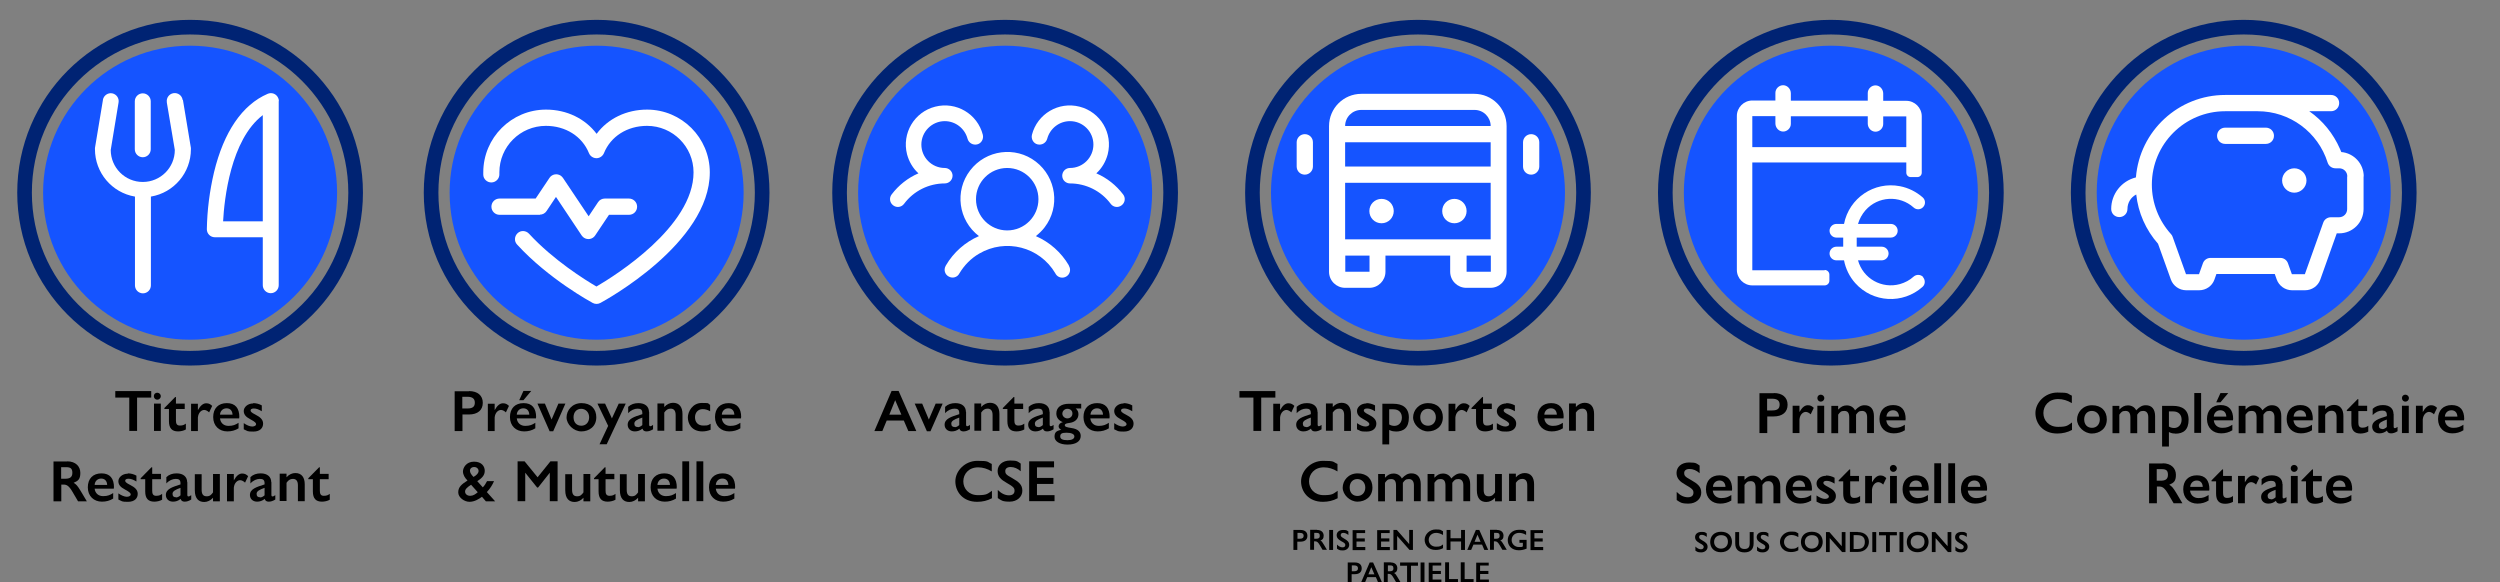 <?xml version="1.0" encoding="UTF-8"?>
<svg id="Calque_1" xmlns="http://www.w3.org/2000/svg" version="1.1" viewBox="0 0 1537.4 358.2">
  <rect x="0" y="0" width="1537.4" height="358.2" fill="#808080" stroke="none"/>
  <!-- Generator: Adobe Illustrator 29.0.0, SVG Export Plug-In . SVG Version: 2.1.0 Build 186)  -->
  <defs>
    <style>
      .st0 {
        fill: #fff;
      }

      .st1 {
        fill: none;
        stroke: #002373;
        stroke-miterlimit: 10;
        stroke-width: 9px;
      }

      .st2 {
        fill: #1554ff;
      }
    </style>
  </defs>
  <circle class="st2" cx="116.9" cy="118.5" r="90.4"/>
  <circle class="st1" cx="116.9" cy="118.5" r="101.8"/>
  <path class="st0" d="M82.9,91.8v-29.5c0-2.7,2.2-4.9,4.9-4.9s4.9,2.2,4.9,4.9v29.5c0,2.7-2.2,4.9-4.9,4.9s-4.9-2.2-4.9-4.9ZM171.4,62.2v113.2c0,2.7-2.2,4.9-4.9,4.9s-4.9-2.2-4.9-4.9v-29.5h-29.5c-2.7,0-4.9-2.2-4.9-4.9.2-11.8,1.7-23.5,4.4-35,6-24.9,17.4-41.6,33-48.3,2.5-1.1,5.4,0,6.5,2.6.3.6.4,1.3.4,1.9ZM161.6,70.8c-19.8,15.1-23.7,51.9-24.4,65.3h24.4v-65.3ZM112.3,61.4c-.4-2.7-2.9-4.5-5.6-4.1-2.7.4-4.5,2.9-4.1,5.6,0,0,0,.1,0,.2l4.9,29.1c0,10.9-8.8,19.7-19.7,19.7s-19.7-8.8-19.7-19.7l4.8-29.1c.5-2.7-1.3-5.2-3.9-5.7s-5.2,1.3-5.7,3.9c0,0,0,.1,0,.2l-4.9,29.5c0,.3,0,.5,0,.8,0,14.4,10.4,26.7,24.6,29.1v54.6c0,2.7,2.2,4.9,4.9,4.9s4.9-2.2,4.9-4.9v-54.6c14.2-2.4,24.6-14.7,24.6-29.1,0-.3,0-.5,0-.8l-4.9-29.5Z"/>
  <circle class="st2" cx="366.9" cy="118.5" r="90.4"/>
  <circle class="st1" cx="366.9" cy="118.5" r="101.8"/>
  <circle class="st2" cx="618.1" cy="118.5" r="90.4"/>
  <circle class="st1" cx="618.1" cy="118.5" r="101.8"/>
  <circle class="st2" cx="872" cy="118.5" r="90.4"/>
  <circle class="st1" cx="872" cy="118.5" r="101.8"/>
  <circle class="st2" cx="1125.9" cy="118.5" r="90.4"/>
  <circle class="st1" cx="1125.9" cy="118.5" r="101.8"/>
  <path class="st0" d="M332.1,132.1h-24.9c-2.7,0-5-2.2-5-5s2.2-5,5-5h22.2l8.5-12.7c1.5-2.3,4.6-2.9,6.9-1.4.5.4,1,.8,1.4,1.4l15.8,23.6,5.8-8.7c.9-1.4,2.5-2.2,4.1-2.2h14.9c2.7,0,5,2.2,5,5s-2.2,5-5,5h-12.3l-8.5,12.7c-1.5,2.3-4.6,2.9-6.9,1.4-.5-.4-1-.8-1.4-1.4l-15.8-23.7-5.8,8.7c-.9,1.4-2.5,2.2-4.1,2.2ZM398,67.4c-12.8,0-24.1,5.5-31.1,14.9-7-9.3-18.3-14.9-31.1-14.9-21.3,0-38.6,17.3-38.6,38.6v1.4c0,2.7,2.4,4.9,5.1,4.8s4.9-2.4,4.8-5.1v-1.1c0-15.8,12.8-28.6,28.6-28.6,12.1,0,22.3,6.4,26.5,16.8,1,2.5,4,3.8,6.5,2.7,1.2-.5,2.2-1.5,2.7-2.7,4.2-10.4,14.4-16.8,26.5-16.8,15.8,0,28.6,12.8,28.6,28.6,0,33.4-48.4,63.6-59.7,70.2-6.7-3.9-26.5-16.2-41.5-32.5-1.9-2-5-2.2-7-.3-2,1.9-2.2,5-.3,7,19.4,21.2,45.4,35.3,46.5,35.9,1.5.8,3.2.8,4.7,0,2.8-1.5,67.3-36.7,67.3-80.3,0-21.3-17.3-38.6-38.6-38.6Z"/>
  <path class="st0" d="M689.7,126.3c-2.1,1.6-5.1,1.2-6.7-1-5.9-7.9-15.2-12.5-25-12.5-1.9,0-3.7-1.2-4.4-2.9-.5-1.2-.5-2.5,0-3.7.8-1.8,2.5-2.9,4.4-2.9,8,0,14.4-6.5,14.4-14.4,0-8-6.5-14.4-14.4-14.4-6.6,0-12.3,4.5-14,10.8-.7,2.6-3.3,4.1-5.9,3.5s-4.1-3.3-3.5-5.9c3.3-12.9,16.4-20.6,29.3-17.3,12.9,3.3,20.6,16.4,17.3,29.3-1.2,4.5-3.6,8.6-7,11.7,6.5,2.8,12.2,7.3,16.5,13,1.6,2.1,1.2,5.1-1,6.7,0,0,0,0,0,0ZM657.3,163.4c1.4,2.2.8,5.2-1.5,6.6-2.2,1.4-5.2.8-6.6-1.5,0-.1-.1-.2-.2-.4-9.6-16.3-30.6-21.7-46.9-12.1-5,2.9-9.1,7.1-12.1,12.1-1.2,2.4-4.1,3.3-6.5,2-2.4-1.2-3.3-4.1-2-6.5,0-.1.1-.2.2-.4,4.7-8,11.8-14.3,20.3-18-12.7-9.7-15.1-27.8-5.4-40.4,9.7-12.7,27.8-15.1,40.4-5.4s15.1,27.8,5.4,40.4c-1.5,2-3.4,3.8-5.4,5.4,8.5,3.7,15.6,10,20.3,18ZM619.4,141.7c10.6,0,19.2-8.6,19.2-19.2s-8.6-19.2-19.2-19.2-19.2,8.6-19.2,19.2,8.6,19.2,19.2,19.2ZM585.8,108.1c0-2.7-2.2-4.8-4.8-4.8-8,0-14.4-6.5-14.4-14.4s6.5-14.4,14.4-14.4c6.6,0,12.3,4.5,14,10.8.7,2.6,3.3,4.1,5.9,3.5s4.1-3.3,3.5-5.9h0c-3.3-12.9-16.4-20.6-29.3-17.3-12.9,3.3-20.6,16.4-17.3,29.3,1.2,4.5,3.6,8.6,7,11.7-6.5,2.8-12.2,7.3-16.5,13-1.6,2.1-1.2,5.1,1,6.7,2.1,1.6,5.1,1.2,6.7-1h0c5.9-7.9,15.2-12.5,25-12.5,2.7,0,4.8-2.2,4.8-4.8Z"/>
  <path class="st0" d="M906.8,57.7h-69.6c-11,0-19.9,8.9-19.9,19.9v89.5c0,5.5,4.5,9.9,9.9,9.9h14.9c5.5,0,9.9-4.5,9.9-9.9v-9.9h39.8v9.9c0,5.5,4.5,9.9,9.9,9.9h14.9c5.5,0,9.9-4.5,9.9-9.9v-89.5c0-11-8.9-19.9-19.9-19.9ZM827.2,147.2v-34.8h89.5v34.8h-89.5ZM827.2,87.5h89.5v14.9h-89.5v-14.9ZM837.2,67.6h69.6c5.5,0,9.9,4.5,9.9,9.9h-89.5c0-5.5,4.5-9.9,9.9-9.9ZM842.2,167.1h-14.9v-9.9h14.9v9.9ZM901.9,167.1v-9.9h14.9v9.9h-14.9ZM857.1,129.8c0,4.1-3.3,7.5-7.5,7.5s-7.5-3.3-7.5-7.5,3.3-7.5,7.5-7.5,7.5,3.3,7.5,7.5ZM901.9,129.8c0,4.1-3.3,7.5-7.5,7.5s-7.5-3.3-7.5-7.5,3.3-7.5,7.5-7.5,7.5,3.3,7.5,7.5ZM946.6,87.5v14.9c0,2.7-2.2,5-5,5s-5-2.2-5-5v-14.9c0-2.7,2.2-5,5-5s5,2.2,5,5ZM807.4,87.5v14.9c0,2.7-2.2,5-5,5s-5-2.2-5-5v-14.9c0-2.7,2.2-5,5-5s5,2.2,5,5Z"/>
  <path class="st0" d="M1182.6,170.5c1.5,1.7,1.4,4.4-.3,5.9,0,0,0,0,0,0-12.1,10.8-30.6,9.8-41.4-2.3-3.5-3.9-5.9-8.8-6.9-14h-4.7c-2.3,0-4.2-1.9-4.2-4.2s1.9-4.2,4.2-4.2h4.2v-5.6h-4.2c-2.3,0-4.2-1.9-4.2-4.2s1.9-4.2,4.2-4.2h4.7c3.1-15.9,18.5-26.3,34.4-23.2,5.2,1,10,3.4,14,6.9,1.7,1.5,1.9,4.2.3,5.9-1.5,1.7-4.2,1.9-5.9.3-8.6-7.7-21.9-7-29.6,1.7-2.1,2.4-3.7,5.3-4.6,8.4h20.2c2.3,0,4.2,1.9,4.2,4.2s-1.9,4.2-4.2,4.2h-21v5.6h15.4c2.3,0,4.2,1.9,4.2,4.2s-1.9,4.2-4.2,4.2h-14.6c3.1,11.2,14.6,17.7,25.8,14.6,3.1-.9,6-2.4,8.4-4.6,1.7-1.5,4.4-1.4,5.9.3Z"/>
  <path class="st0" d="M1122.1,166.2h-44.5s0,0,0,0v-66.3s0,0,0,0h94.7s0,0,0,0v6.3c0,1.5,1.2,2.7,2.7,2.7h4.1c1.5,0,2.7-1.2,2.7-2.7v-34.7c0-5.2-4.3-9.5-9.5-9.5h-14.2s0,0,0,0v-4.5c0-2.6-2-4.9-4.6-5s-4.9,2.1-4.9,4.7v4.7s0,0,0,0h-47.3s0,0,0,0v-4.5c0-2.6-2-4.9-4.6-5s-4.9,2.1-4.9,4.7v4.7s0,0,0,0h-14.2c-5.2,0-9.5,4.3-9.5,9.5v94.7c0,5.2,4.3,9.5,9.5,9.5h44.5c1.6,0,2.9-1.3,2.9-2.9v-3.7c0-1.6-1.3-2.9-2.9-2.9ZM1077.6,71.4h14.2s0,0,0,0v4.5c0,2.6,2,4.9,4.6,5s4.9-2.1,4.9-4.7v-4.7s0,0,0,0h47.3s0,0,0,0v4.5c0,2.6,2,4.9,4.6,5s4.9-2.1,4.9-4.7v-4.7s0,0,0,0h14.2s0,0,0,0v18.9s0,0,0,0h-94.7s0,0,0,0v-18.9s0,0,0,0Z"/>
  <circle class="st2" cx="1379.8" cy="118.5" r="90.4"/>
  <circle class="st1" cx="1379.8" cy="118.5" r="101.8"/>
  <path class="st0" d="M1418.4,111c0,4.1-3.4,7.5-7.5,7.5s-7.5-3.4-7.5-7.5,3.4-7.5,7.5-7.5h0c4.1,0,7.5,3.4,7.5,7.5ZM1393.4,78.5h-25c-2.8,0-5,2.2-5,5s2.2,5,5,5h25c2.8,0,5-2.2,5-5s-2.2-5-5-5ZM1453.5,108.5v20c0,8.3-6.7,15-15,15h-1.5l-10.1,28.4c-1.4,4-5.2,6.6-9.4,6.6h-8c-4.2,0-8-2.7-9.4-6.6l-1.2-3.4h-35.9l-1.2,3.4c-1.4,4-5.2,6.6-9.4,6.6h-8c-4.2,0-8-2.7-9.4-6.6l-7.9-22c-7.5-8.5-12.2-19.1-13.4-30.3-3.3,1.7-5.4,5.1-5.4,8.9,0,2.8-2.2,5-5,5s-5-2.2-5-5c0-9.2,6.3-17.2,15.2-19.4,2.3-28.6,26.2-50.7,54.9-50.7h65.1c2.8,0,5,2.2,5,5s-2.2,5-5,5h-13.4c8.3,5.8,14.8,13.8,18.9,23.2.3.6.5,1.3.8,1.9,7.8.7,13.8,7.2,13.8,15ZM1443.5,108.5c0-2.8-2.2-5-5-5h-2.3c-2.2,0-4.1-1.4-4.8-3.5-5.9-18.8-23.3-31.6-43-31.6h-20c-24.9,0-45.1,20.2-45.1,45.1,0,11.3,4.2,22.1,11.8,30.5.5.5.8,1.1,1,1.7l8.2,22.9h8l2.4-6.7c.7-2,2.6-3.3,4.7-3.3h42.9c2.1,0,4,1.3,4.7,3.3l2.4,6.7h8l11.3-31.7c.7-2,2.6-3.3,4.7-3.3h5c2.8,0,5-2.2,5-5v-20Z"/>
  <g>
    <path d="M93,240.5v4h-8.7v20.5h-4.8v-20.5h-8.6v-4h22Z"/>
    <path d="M98.9,243.6c0,1.2-1,2.2-2.2,2.2s-2.1-1-2.1-2.2.9-2.1,2.1-2.1,2.2,1,2.2,2.1ZM98.9,248.2v16.8h-4.2v-16.8h4.2Z"/>
    <path d="M107.9,244.2h.3v4h5.4v3.3h-5.4v7.1c0,1.7.4,3.1,2.4,3.1s2.7-.5,3.7-1.2v3.6c-1.3.8-3.3,1.2-4.8,1.2-3.7,0-5.6-1.9-5.6-6.3v-7.5h-2.8v-.6l6.7-6.8Z"/>
    <path d="M130.5,249.6l-1.9,4c-.9-.9-2.1-1.5-3-1.5-1.7,0-3.6,1.6-3.9,4.6v8.4h-4.2v-16.8h4.2v3.9c1.6-2.9,3.3-4.2,5.1-4.2s2.6.6,3.8,1.7Z"/>
    <path d="M147.1,256.7v.6h-11.8c.3,2.8,2.3,4.6,5.2,4.6s4.3-.7,6.2-1.9v3.4c-2.1,1.3-4.3,1.9-6.9,1.9-5,0-8.7-3.4-8.7-8.8s3.2-8.6,8.4-8.6,7.7,3.1,7.7,8.7ZM143,255c-.1-2.4-1.4-3.9-3.7-3.9s-3.9,1.7-4,3.9h7.7Z"/>
    <path d="M155.7,247.9c1.8,0,3.7.5,5.3,1.4v3.6c-2-1.2-3.4-1.7-4.9-1.7s-2,.6-2,1.2.2,1.2,3.2,2.7c2.5,1.3,4.5,2.8,4.5,5.4s-1.8,4.9-6,4.9-3.3-.3-5.9-1.4v-3.8c1.7,1.2,3.7,2.1,5.2,2.1s2.4-.7,2.4-1.4-.4-1.4-3.6-3.1c-2.7-1.4-4-2.9-4-5.1s2.3-4.6,5.8-4.6Z"/>
    <path d="M41.3,283.7c5.3,0,8.1,3.2,8.1,7.1s-1.3,4.9-4.1,6.1c1.5.9,2.3,1.7,4.3,5l3.8,6.4h-5.4l-3.4-5.8c-2.2-3.8-3.6-4.5-5.5-4.5h-1.4v10.3h-4.8v-24.5h8.4ZM37.7,294.4h2.4c2.5,0,4.4-.7,4.4-3.6s-1.3-3.5-4-3.5h-2.9v7.1Z"/>
    <path d="M70,299.9v.6h-11.8c.3,2.8,2.3,4.6,5.2,4.6s4.3-.7,6.2-1.9v3.4c-2.1,1.3-4.3,1.9-6.9,1.9-5,0-8.7-3.4-8.7-8.8s3.2-8.6,8.4-8.6,7.7,3.1,7.7,8.7ZM65.9,298.2c-.1-2.4-1.4-3.9-3.7-3.9s-3.9,1.7-4,3.9h7.7Z"/>
    <path d="M78.6,291.1c1.8,0,3.7.5,5.3,1.4v3.6c-2-1.2-3.4-1.7-4.9-1.7s-2,.6-2,1.2.2,1.2,3.2,2.7c2.5,1.3,4.5,2.8,4.5,5.4s-1.8,4.9-6,4.9-3.3-.3-5.9-1.4v-3.8c1.7,1.2,3.7,2.1,5.2,2.1s2.4-.7,2.4-1.4-.4-1.4-3.6-3.1c-2.7-1.4-4-2.9-4-5.1s2.3-4.6,5.8-4.6Z"/>
    <path d="M93.3,287.4h.3v4h5.4v3.3h-5.4v7.1c0,1.7.4,3.1,2.4,3.1s2.7-.5,3.7-1.2v3.6c-1.3.8-3.3,1.2-4.8,1.2-3.7,0-5.6-1.9-5.6-6.3v-7.5h-2.8v-.6l6.7-6.8Z"/>
    <path d="M115.2,296.5v7.7c0,.6.1,1.1.7,1.1s.9-.3,1.7-.8v2.7c-1.5.9-2.7,1.3-4,1.3s-2.2-.5-2.5-1.7c-1.5,1.2-3,1.7-4.7,1.7-2.7,0-4.4-1.8-4.4-4.1,0-3.7,4-4.9,9-6.5v-.7c0-2.1-1-2.7-2.9-2.7s-4.1.9-5.8,2.8v-3.9c1.7-1.6,3.8-2.3,6.3-2.3,4.2,0,6.5,2.2,6.5,5.4ZM108.3,305.9c.9,0,1.8-.5,2.7-1.3v-4.6c-3.3,1.2-4.9,2.1-4.9,3.7s.9,2.1,2.1,2.1Z"/>
    <path d="M124,291.4v9.8c0,2.9,1.1,4,3.1,4s2.8-.9,3.9-2.4v-11.3h4.2v16.8h-4.2v-2.2c-1.5,1.7-3.5,2.6-5.4,2.6-3.2,0-5.8-1.8-5.8-7.3v-9.8h4.2Z"/>
    <path d="M152.6,292.8l-1.9,4c-.9-.9-2.1-1.5-3-1.5-1.7,0-3.6,1.6-3.9,4.6v8.4h-4.2v-16.8h4.2v3.9c1.6-2.9,3.3-4.2,5.1-4.2s2.6.6,3.8,1.7Z"/>
    <path d="M166.9,296.5v7.7c0,.6.1,1.1.7,1.1s.9-.3,1.7-.8v2.7c-1.5.9-2.7,1.3-4,1.3s-2.2-.5-2.5-1.7c-1.5,1.2-3,1.7-4.7,1.7-2.7,0-4.4-1.8-4.4-4.1,0-3.7,4-4.9,9-6.5v-.7c0-2.1-1-2.7-2.9-2.7s-4.1.9-5.8,2.8v-3.9c1.7-1.6,3.8-2.3,6.3-2.3,4.2,0,6.5,2.2,6.5,5.4ZM160,305.9c.9,0,1.8-.5,2.7-1.3v-4.6c-3.3,1.2-4.9,2.1-4.9,3.7s.9,2.1,2.1,2.1Z"/>
    <path d="M187.4,298v10.2h-4.2v-9.8c0-3-1.4-3.9-3.1-3.9s-2.8.8-3.9,2.4v11.2h-4.2v-16.8h4.2v2.2c1.6-1.8,3.6-2.6,5.4-2.6,3.9,0,5.8,2.7,5.8,6.9Z"/>
    <path d="M196.4,287.4h.3v4h5.4v3.3h-5.4v7.1c0,1.7.4,3.1,2.4,3.1s2.7-.5,3.7-1.2v3.6c-1.3.8-3.3,1.2-4.8,1.2-3.7,0-5.6-1.9-5.6-6.3v-7.5h-2.8v-.6l6.7-6.8Z"/>
  </g>
  <g>
    <path d="M288.4,240.5c5.3,0,8.5,2.7,8.5,7.2s-3.1,7.2-8.6,7.2h-3.9v10.2h-4.8v-24.5h8.8ZM284.3,251.2h3.2c3.5,0,4.5-1.4,4.5-3.6s-1.2-3.6-4.6-3.6h-3.1v7.1Z"/>
    <path d="M313,249.6l-1.9,4c-.9-.9-2.1-1.5-3-1.5-1.7,0-3.6,1.6-3.9,4.6v8.4h-4.2v-16.8h4.2v3.9c1.6-2.9,3.3-4.2,5.1-4.2s2.6.6,3.8,1.7Z"/>
    <path d="M329.6,256.7v.6h-11.8c.3,2.8,2.3,4.6,5.2,4.6s4.3-.7,6.2-1.9v3.4c-2.1,1.3-4.3,1.9-6.9,1.9-5,0-8.7-3.4-8.7-8.8s3.2-8.6,8.4-8.6,7.7,3.1,7.7,8.7ZM325.5,255c-.1-2.4-1.4-3.9-3.7-3.9s-3.9,1.7-4,3.9h7.7ZM326.7,240.4l-4.8,5.7h-2.6l2.6-5.7h4.9Z"/>
    <path d="M335.1,248.2l4.1,9.8,4.2-9.8h4.3l-7.5,17h-2.2l-7.5-17h4.6Z"/>
    <path d="M366.7,256.6c0,5.8-4.5,8.7-9.2,8.7s-9.1-4.3-9.1-8.6,3.4-8.8,9.2-8.8,9.1,3.6,9.1,8.7ZM352.7,256.6c0,3.3,2,5.2,4.8,5.2s4.8-2.1,4.8-5.2-2.2-5.2-4.9-5.2-4.7,2-4.7,5.2Z"/>
    <path d="M372.1,248.2l4.2,9.1,4.2-9.1h4.3l-11.7,25h-4.4l5.3-11.3-6.6-13.7h4.6Z"/>
    <path d="M399.2,253.3v7.7c0,.6.1,1.1.7,1.1s.9-.3,1.7-.8v2.7c-1.5.9-2.7,1.3-4,1.3s-2.2-.5-2.5-1.7c-1.5,1.2-3,1.7-4.7,1.7-2.7,0-4.4-1.8-4.4-4.1,0-3.7,4-4.9,9-6.5v-.7c0-2.1-1-2.7-2.9-2.7s-4.1.9-5.8,2.8v-3.9c1.7-1.6,3.8-2.3,6.3-2.3,4.2,0,6.5,2.2,6.5,5.4ZM392.3,262.7c.9,0,1.8-.5,2.7-1.3v-4.6c-3.3,1.2-4.9,2.1-4.9,3.7s.9,2.1,2.1,2.1Z"/>
    <path d="M419.7,254.8v10.2h-4.2v-9.8c0-3-1.4-3.9-3.1-3.9s-2.8.8-3.9,2.4v11.2h-4.2v-16.8h4.2v2.2c1.6-1.8,3.6-2.6,5.4-2.6,3.9,0,5.8,2.7,5.8,6.9Z"/>
    <path d="M436.7,249v3.9c-1.7-1-3.2-1.3-4.6-1.3-3,0-4.7,2.3-4.7,5s1.5,5.1,5.1,5.1,2.9-.4,4.5-1.1v3.7c-1.8.7-3.4,1-5.1,1-6.8,0-8.9-5.1-8.9-8.6s2.8-8.9,8.6-8.9,3.1.3,5.1,1.1Z"/>
    <path d="M455.7,256.7v.6h-11.8c.3,2.8,2.3,4.6,5.2,4.6s4.3-.7,6.2-1.9v3.4c-2.1,1.3-4.3,1.9-6.9,1.9-5,0-8.7-3.4-8.7-8.8s3.2-8.6,8.4-8.6,7.7,3.1,7.7,8.7ZM451.6,255c-.1-2.4-1.4-3.9-3.7-3.9s-3.9,1.7-4,3.9h7.7Z"/>
    <path d="M287.4,295.4c-1.5-1.5-2.7-3.4-2.7-5.5s1.9-6,6.8-6,6.6,3.1,6.6,5.6-1.3,4.3-4.6,6.4l3.4,3.8c1-1,1.8-2.2,2.6-3.8h4.3c-.9,2.1-2.3,4.5-4.4,6.7l5.1,5.7h-5.7l-2.4-2.8c-1.9,1.4-4.6,3.1-7.7,3.1s-6.9-2.6-6.9-5.8,1.9-4.9,5.7-7.3ZM289.2,304.9c1.8,0,3.2-1,4.6-2.2l-4.1-4.6c-2.5,1.6-3.7,2.8-3.7,4.2s1.2,2.6,3.1,2.6ZM294.3,289.6c0-1.3-1.1-2.4-2.7-2.4s-2.6,1-2.6,2.2.7,2.4,2.2,3.9c2.1-1.2,3.1-2.4,3.1-3.7Z"/>
    <path d="M322.6,283.7l8,9.8,7.9-9.8h4.4v24.5h-4.8v-17.5l-7.2,9.1h-.6l-7.3-9.1v17.5h-4.7v-24.5h4.4Z"/>
    <path d="M351.8,291.4v9.8c0,2.9,1.1,4,3.1,4s2.8-.9,3.9-2.4v-11.3h4.2v16.8h-4.2v-2.2c-1.5,1.7-3.5,2.6-5.4,2.6-3.2,0-5.8-1.8-5.8-7.3v-9.8h4.2Z"/>
    <path d="M372.1,287.4h.3v4h5.4v3.3h-5.4v7.1c0,1.7.4,3.1,2.4,3.1s2.7-.5,3.7-1.2v3.6c-1.3.8-3.3,1.2-4.8,1.2-3.7,0-5.6-1.9-5.6-6.3v-7.5h-2.8v-.6l6.7-6.8Z"/>
    <path d="M385.4,291.4v9.8c0,2.9,1.1,4,3.1,4s2.8-.9,3.9-2.4v-11.3h4.2v16.8h-4.2v-2.2c-1.5,1.7-3.5,2.6-5.4,2.6-3.2,0-5.8-1.8-5.8-7.3v-9.8h4.2Z"/>
    <path d="M416.1,299.9v.6h-11.8c.3,2.8,2.3,4.6,5.2,4.6s4.3-.7,6.2-1.9v3.4c-2.1,1.3-4.3,1.9-6.9,1.9-5,0-8.7-3.4-8.7-8.8s3.2-8.6,8.4-8.6,7.7,3.1,7.7,8.7ZM412,298.2c-.1-2.4-1.4-3.9-3.7-3.9s-3.9,1.7-4,3.9h7.7Z"/>
    <path d="M423.8,283.7v24.5h-4.2v-24.5h4.2Z"/>
    <path d="M432.5,283.7v24.5h-4.2v-24.5h4.2Z"/>
    <path d="M452,299.9v.6h-11.8c.3,2.8,2.3,4.6,5.2,4.6s4.3-.7,6.2-1.9v3.4c-2.1,1.3-4.3,1.9-6.9,1.9-5,0-8.7-3.4-8.7-8.8s3.2-8.6,8.4-8.6,7.7,3.1,7.7,8.7ZM447.9,298.2c-.1-2.4-1.4-3.9-3.7-3.9s-3.9,1.7-4,3.9h7.7Z"/>
  </g>
  <g>
    <path d="M552.6,240.4l10.9,24.7h-4.9l-2.8-6.5h-10.5l-2.7,6.5h-4.9l10.6-24.7h4.3ZM546.8,255h7.5l-3.8-8.9-3.6,8.9Z"/>
    <path d="M567.1,248.2l4.1,9.8,4.2-9.8h4.3l-7.5,17h-2.2l-7.5-17h4.6Z"/>
    <path d="M594.1,253.3v7.7c0,.6.1,1.1.7,1.1s.9-.3,1.7-.8v2.7c-1.5.9-2.7,1.3-4,1.3s-2.2-.5-2.5-1.7c-1.5,1.2-3,1.7-4.7,1.7-2.7,0-4.4-1.8-4.4-4.1,0-3.7,4-4.9,9-6.5v-.7c0-2.1-1-2.7-2.9-2.7s-4.1.9-5.8,2.8v-3.9c1.7-1.6,3.8-2.3,6.3-2.3,4.2,0,6.5,2.2,6.5,5.4ZM587.2,262.7c.9,0,1.8-.5,2.7-1.3v-4.6c-3.3,1.2-4.9,2.1-4.9,3.7s.9,2.1,2.1,2.1Z"/>
    <path d="M614.6,254.8v10.2h-4.2v-9.8c0-3-1.4-3.9-3.1-3.9s-2.8.8-3.9,2.4v11.2h-4.2v-16.8h4.2v2.2c1.6-1.8,3.6-2.6,5.4-2.6,3.9,0,5.8,2.7,5.8,6.9Z"/>
    <path d="M623.5,244.2h.3v4h5.4v3.3h-5.4v7.1c0,1.7.4,3.1,2.4,3.1s2.7-.5,3.7-1.2v3.6c-1.3.8-3.3,1.2-4.8,1.2-3.7,0-5.6-1.9-5.6-6.3v-7.5h-2.8v-.6l6.7-6.8Z"/>
    <path d="M645.5,253.3v7.7c0,.6.1,1.1.7,1.1s.9-.3,1.7-.8v2.7c-1.5.9-2.7,1.3-4,1.3s-2.2-.5-2.5-1.7c-1.5,1.2-3,1.7-4.7,1.7-2.7,0-4.4-1.8-4.4-4.1,0-3.7,4-4.9,9-6.5v-.7c0-2.1-1-2.7-2.9-2.7s-4.1.9-5.8,2.8v-3.9c1.7-1.6,3.8-2.3,6.3-2.3,4.2,0,6.5,2.2,6.5,5.4ZM638.6,262.7c.9,0,1.8-.5,2.7-1.3v-4.6c-3.3,1.2-4.9,2.1-4.9,3.7s.9,2.1,2.1,2.1Z"/>
    <path d="M664.7,251.2h-3.2c1.2.9,1.7,2.2,1.7,3.5,0,3.1-2.3,5-5.6,5.4-1.4.2-2.8.4-2.8,1.4s1.4,1.3,4,1.7c4.4.6,5.8,2.6,5.8,4.9,0,3.4-3.1,5.3-8.1,5.3s-8-2.1-8-4.8,1-3.6,4.1-4.3c-1-.5-1.6-1.3-1.6-2.1,0-1.2.9-2.2,2.6-2.6-2.7-1-4-3-4-5.3,0-3.7,2.8-6,7.8-6h7.5v3ZM656.4,270.7c2.7,0,4.3-.8,4.3-2.3s-1.9-2.3-4.9-2.3-3.8.7-3.8,2.3,1.5,2.3,4.4,2.3ZM656.3,257.3c1.8,0,3.2-1.2,3.2-3s-1.3-2.9-3.1-2.9-3.1,1.4-3.1,3,1.5,2.9,3.1,2.9Z"/>
    <path d="M682.3,256.7v.6h-11.8c.3,2.8,2.3,4.6,5.2,4.6s4.3-.7,6.2-1.9v3.4c-2.1,1.3-4.3,1.9-6.9,1.9-5,0-8.7-3.4-8.7-8.8s3.2-8.6,8.4-8.6,7.7,3.1,7.7,8.7ZM678.3,255c-.1-2.4-1.4-3.9-3.7-3.9s-3.9,1.7-4,3.9h7.7Z"/>
    <path d="M691,247.9c1.8,0,3.7.5,5.3,1.4v3.6c-2-1.2-3.4-1.7-4.9-1.7s-2,.6-2,1.2.2,1.2,3.2,2.7c2.5,1.3,4.5,2.8,4.5,5.4s-1.8,4.9-6,4.9-3.3-.3-5.9-1.4v-3.8c1.7,1.2,3.7,2.1,5.2,2.1s2.4-.7,2.4-1.4-.4-1.4-3.6-3.1c-2.7-1.4-4-2.9-4-5.1s2.3-4.6,5.8-4.6Z"/>
    <path d="M609.9,285.3v4.6c-2.7-1.6-5.4-2.5-8.4-2.5-5.8,0-9.1,4.1-9.1,8.6s3.3,8.5,9,8.5,5.9-.9,8.6-2.7v4.6c-2.8,1.5-5.8,2.2-9.1,2.2-8.8,0-13.4-6.2-13.4-12.6s5.9-12.6,13.5-12.6,5.8.6,8.9,1.9Z"/>
    <path d="M627.7,285.2v4.6c-1.9-1.7-4-2.6-6.2-2.6s-3.3,1-3.3,2.5.5,2.3,3.9,4.1c4.6,2.6,6.6,4.3,6.6,8s-3.2,6.7-7.8,6.7-5.1-.8-7.3-2.2v-5c2.2,2.2,4.5,3.3,6.9,3.3s3.4-1.2,3.4-2.8-.5-2.4-4.9-4.9c-3.2-1.8-5.5-3.7-5.5-7.3s3-6.4,7.7-6.4,4.6.7,6.4,1.8Z"/>
    <path d="M648.2,283.7v3.7h-10.5v6.5h10.1v3.7h-10.1v6.9h10.8v3.7h-15.6v-24.5h15.3Z"/>
  </g>
  <g>
    <path d="M784.3,240.5v4h-8.7v20.5h-4.8v-20.5h-8.6v-4h22Z"/>
    <path d="M796,249.6l-1.9,4c-.9-.9-2.1-1.5-3-1.5-1.7,0-3.6,1.6-3.9,4.6v8.4h-4.2v-16.8h4.2v3.9c1.6-2.9,3.3-4.2,5.1-4.2s2.6.6,3.8,1.7Z"/>
    <path d="M810.3,253.3v7.7c0,.6.1,1.1.7,1.1s.9-.3,1.7-.8v2.7c-1.5.9-2.7,1.3-4,1.3s-2.2-.5-2.5-1.7c-1.5,1.2-3,1.7-4.7,1.7-2.7,0-4.4-1.8-4.4-4.1,0-3.7,4-4.9,9-6.5v-.7c0-2.1-1-2.7-2.9-2.7s-4.1.9-5.8,2.8v-3.9c1.7-1.6,3.8-2.3,6.3-2.3,4.2,0,6.5,2.2,6.5,5.4ZM803.4,262.7c.9,0,1.8-.5,2.7-1.3v-4.6c-3.3,1.2-4.9,2.1-4.9,3.7s.9,2.1,2.1,2.1Z"/>
    <path d="M830.8,254.8v10.2h-4.2v-9.8c0-3-1.4-3.9-3.1-3.9s-2.8.8-3.9,2.4v11.2h-4.2v-16.8h4.2v2.2c1.6-1.8,3.6-2.6,5.4-2.6,3.9,0,5.8,2.7,5.8,6.9Z"/>
    <path d="M840.3,247.9c1.8,0,3.7.5,5.3,1.4v3.6c-2-1.2-3.4-1.7-4.9-1.7s-2,.6-2,1.2.2,1.2,3.2,2.7c2.5,1.3,4.5,2.8,4.5,5.4s-1.8,4.9-6,4.9-3.3-.3-5.9-1.4v-3.8c1.7,1.2,3.7,2.1,5.2,2.1s2.4-.7,2.4-1.4-.4-1.4-3.6-3.1c-2.7-1.4-4-2.9-4-5.1s2.3-4.6,5.8-4.6Z"/>
    <path d="M858.2,265.3c-1.4,0-2.2-.1-3.9-.9v8.9h-4.2v-25h6.8c5.4,0,9.5,2.3,9.5,8.5s-3.1,8.6-8.2,8.6ZM854.3,261c.9.6,2.1.9,3.2.9,2.7,0,4.6-2.1,4.6-5.1s-1.8-5.1-5.2-5.1h-2.6v9.3Z"/>
    <path d="M887.3,256.6c0,5.8-4.5,8.7-9.2,8.7s-9.1-4.3-9.1-8.6,3.4-8.8,9.2-8.8,9.1,3.6,9.1,8.7ZM873.4,256.6c0,3.3,2,5.2,4.8,5.2s4.8-2.1,4.8-5.2-2.2-5.2-4.9-5.2-4.7,2-4.7,5.2Z"/>
    <path d="M903.8,249.6l-1.9,4c-.9-.9-2.1-1.5-3-1.5-1.7,0-3.6,1.6-3.9,4.6v8.4h-4.2v-16.8h4.2v3.9c1.6-2.9,3.3-4.2,5.1-4.2s2.6.6,3.8,1.7Z"/>
    <path d="M911.7,244.2h.3v4h5.4v3.3h-5.4v7.1c0,1.7.4,3.1,2.4,3.1s2.7-.5,3.7-1.2v3.6c-1.3.8-3.3,1.2-4.8,1.2-3.7,0-5.6-1.9-5.6-6.3v-7.5h-2.8v-.6l6.7-6.8Z"/>
    <path d="M926.3,247.9c1.8,0,3.7.5,5.3,1.4v3.6c-2-1.2-3.4-1.7-4.9-1.7s-2,.6-2,1.2.2,1.2,3.2,2.7c2.5,1.3,4.5,2.8,4.5,5.4s-1.8,4.9-6,4.9-3.3-.3-5.9-1.4v-3.8c1.7,1.2,3.7,2.1,5.2,2.1s2.4-.7,2.4-1.4-.4-1.4-3.6-3.1c-2.7-1.4-4-2.9-4-5.1s2.3-4.6,5.8-4.6Z"/>
    <path d="M961.5,256.7v.6h-11.8c.3,2.8,2.3,4.6,5.2,4.6s4.3-.7,6.2-1.9v3.4c-2.1,1.3-4.3,1.9-6.9,1.9-5,0-8.7-3.4-8.7-8.8s3.2-8.6,8.4-8.6,7.7,3.1,7.7,8.7ZM957.4,255c-.1-2.4-1.4-3.9-3.7-3.9s-3.9,1.7-4,3.9h7.7Z"/>
    <path d="M980.3,254.8v10.2h-4.2v-9.8c0-3-1.4-3.9-3.1-3.9s-2.8.8-3.9,2.4v11.2h-4.2v-16.8h4.2v2.2c1.6-1.8,3.6-2.6,5.4-2.6,3.9,0,5.8,2.7,5.8,6.9Z"/>
    <path d="M822.5,285.3v4.6c-2.7-1.6-5.4-2.5-8.4-2.5-5.8,0-9.1,4.1-9.1,8.6s3.3,8.5,9,8.5,5.9-.9,8.6-2.7v4.6c-2.8,1.5-5.8,2.2-9.1,2.2-8.8,0-13.4-6.2-13.4-12.6s5.9-12.6,13.5-12.6,5.8.6,8.9,1.9Z"/>
    <path d="M844,299.8c0,5.8-4.5,8.7-9.2,8.7s-9.1-4.3-9.1-8.6,3.4-8.8,9.2-8.8,9.1,3.6,9.1,8.7ZM830,299.8c0,3.3,2,5.2,4.8,5.2s4.8-2.1,4.8-5.2-2.2-5.2-4.9-5.2-4.7,2-4.7,5.2Z"/>
    <path d="M862.1,294.2c2.1-2.2,3.7-3.1,5.9-3.1,3.7,0,5.7,2.5,5.7,6.7v10.4h-4.2v-9.8c0-2.4-1.1-3.8-3.1-3.8s-2.6.8-3.7,2.3v11.4h-4.2v-9.7c0-2.7-.9-4-3-4s-2.6.7-3.8,2.3v11.4h-4.2v-16.8h4.2v2.3c1.7-1.8,3.2-2.6,5.3-2.6s4.1,1,5.1,3.1Z"/>
    <path d="M892.5,294.2c2.1-2.2,3.7-3.1,5.9-3.1,3.7,0,5.7,2.5,5.7,6.7v10.4h-4.2v-9.8c0-2.4-1.1-3.8-3.1-3.8s-2.6.8-3.7,2.3v11.4h-4.2v-9.7c0-2.7-.9-4-3-4s-2.6.7-3.8,2.3v11.4h-4.2v-16.8h4.2v2.3c1.7-1.8,3.2-2.6,5.3-2.6s4.1,1,5.1,3.1Z"/>
    <path d="M912.4,291.4v9.8c0,2.9,1.1,4,3.1,4s2.8-.9,3.9-2.4v-11.3h4.2v16.8h-4.2v-2.2c-1.5,1.7-3.5,2.6-5.4,2.6-3.2,0-5.8-1.8-5.8-7.3v-9.8h4.2Z"/>
    <path d="M943.4,298v10.2h-4.2v-9.8c0-3-1.4-3.9-3.1-3.9s-2.8.8-3.9,2.4v11.2h-4.2v-16.8h4.2v2.2c1.6-1.8,3.6-2.6,5.4-2.6,3.9,0,5.8,2.7,5.8,6.9Z"/>
    <path d="M799.8,325.9c2.6,0,4.2,1.3,4.2,3.6s-1.5,3.6-4.3,3.6h-1.9v5.1h-2.4v-12.3h4.4ZM797.8,331.3h1.6c1.7,0,2.3-.7,2.3-1.8s-.6-1.8-2.3-1.8h-1.5v3.6Z"/>
    <path d="M810,325.9c2.7,0,4,1.6,4,3.5s-.7,2.5-2,3c.8.4,1.2.9,2.1,2.5l1.9,3.2h-2.7l-1.7-2.9c-1.1-1.9-1.8-2.3-2.8-2.3h-.7v5.2h-2.4v-12.3h4.2ZM808.2,331.3h1.2c1.2,0,2.2-.3,2.2-1.8s-.7-1.8-2-1.8h-1.4v3.6Z"/>
    <path d="M819.8,325.9v12.3h-2.4v-12.3h2.4Z"/>
    <path d="M829.2,326.7v2.3c-1-.8-2-1.3-3.1-1.3s-1.6.5-1.6,1.3.2,1.1,1.9,2.1c2.3,1.3,3.3,2.2,3.3,4s-1.6,3.4-3.9,3.4-2.5-.4-3.6-1.1v-2.5c1.1,1.1,2.2,1.7,3.4,1.7s1.7-.6,1.7-1.4-.2-1.2-2.5-2.4c-1.6-.9-2.8-1.9-2.8-3.7s1.5-3.2,3.9-3.2,2.3.3,3.2.9Z"/>
    <path d="M839.5,325.9v1.9h-5.3v3.3h5.1v1.9h-5.1v3.4h5.4v1.9h-7.8v-12.3h7.6Z"/>
    <path d="M854.6,325.9v1.9h-5.3v3.3h5.1v1.9h-5.1v3.4h5.4v1.9h-7.8v-12.3h7.6Z"/>
    <path d="M859,325.9l7.6,8.7v-8.7h2.3v12.3h-2.1l-7.6-8.6v8.6h-2.3v-12.3h2Z"/>
    <path d="M887.4,326.7v2.3c-1.4-.8-2.7-1.3-4.2-1.3-2.9,0-4.6,2.1-4.6,4.3s1.7,4.2,4.5,4.2,3-.5,4.3-1.4v2.3c-1.4.8-2.9,1.1-4.6,1.1-4.4,0-6.7-3.1-6.7-6.3s3-6.3,6.7-6.3,2.9.3,4.4,1Z"/>
    <path d="M892,325.9v5.1h6.5v-5.1h2.4v12.3h-2.4v-5.2h-6.5v5.2h-2.4v-12.3h2.4Z"/>
    <path d="M909.7,325.9l5.5,12.3h-2.4l-1.4-3.3h-5.3l-1.4,3.3h-2.4l5.3-12.3h2.1ZM906.8,333.2h3.7l-1.9-4.4-1.8,4.4Z"/>
    <path d="M920.6,325.9c2.7,0,4,1.6,4,3.5s-.7,2.5-2,3c.8.4,1.2.9,2.1,2.5l1.9,3.2h-2.7l-1.7-2.9c-1.1-1.9-1.8-2.3-2.8-2.3h-.7v5.2h-2.4v-12.3h4.2ZM918.8,331.3h1.2c1.2,0,2.2-.3,2.2-1.8s-.7-1.8-2-1.8h-1.4v3.6Z"/>
    <path d="M938.4,328.9c-1.4-.8-2.8-1.2-4.2-1.2-2.9,0-4.6,2.1-4.6,4.4s1.8,4.3,4.5,4.3,1.3,0,2.4-.4v-2.2h-2.1v-1.8h4.4v5.4c-1.7.7-3.2,1-4.8,1-4.5,0-6.8-3-6.8-6.2s2.5-6.4,6.8-6.4,2.7.2,4.5,1v2.2Z"/>
    <path d="M948.9,325.9v1.9h-5.3v3.3h5.1v1.9h-5.1v3.4h5.4v1.9h-7.8v-12.3h7.6Z"/>
    <path d="M833.2,345.9c2.6,0,4.2,1.3,4.2,3.6s-1.5,3.6-4.3,3.6h-1.9v5.1h-2.4v-12.3h4.4ZM831.2,351.3h1.6c1.7,0,2.3-.7,2.3-1.8s-.6-1.8-2.3-1.8h-1.5v3.6Z"/>
    <path d="M844.4,345.9l5.5,12.3h-2.4l-1.4-3.3h-5.3l-1.4,3.3h-2.4l5.3-12.3h2.1ZM841.5,353.2h3.7l-1.9-4.4-1.8,4.4Z"/>
    <path d="M855.3,345.9c2.7,0,4,1.6,4,3.5s-.7,2.5-2,3c.8.4,1.2.9,2.1,2.5l1.9,3.2h-2.7l-1.7-2.9c-1.1-1.9-1.8-2.3-2.8-2.3h-.7v5.2h-2.4v-12.3h4.2ZM853.5,351.3h1.2c1.2,0,2.2-.3,2.2-1.8s-.7-1.8-2-1.8h-1.4v3.6Z"/>
    <path d="M872,345.9v2h-4.3v10.3h-2.4v-10.3h-4.3v-2h11Z"/>
    <path d="M876,345.9v12.3h-2.4v-12.3h2.4Z"/>
    <path d="M886.3,345.9v1.9h-5.3v3.3h5.1v1.9h-5.1v3.4h5.4v1.9h-7.8v-12.3h7.6Z"/>
    <path d="M891.1,345.9v10.2h5.5v2h-7.9v-12.3h2.4Z"/>
    <path d="M900.7,345.9v10.2h5.5v2h-7.9v-12.3h2.4Z"/>
    <path d="M915.5,345.9v1.9h-5.3v3.3h5.1v1.9h-5.1v3.4h5.4v1.9h-7.8v-12.3h7.6Z"/>
  </g>
  <g>
    <path d="M1090.8,241.7c5.3,0,8.5,2.7,8.5,7.2s-3.1,7.2-8.6,7.2h-3.9v10.2h-4.8v-24.5h8.8ZM1086.7,252.4h3.2c3.5,0,4.5-1.4,4.5-3.6s-1.2-3.6-4.6-3.6h-3.1v7.1Z"/>
    <path d="M1115.4,250.8l-1.9,4c-.9-.9-2.1-1.5-3-1.5-1.7,0-3.6,1.6-3.9,4.6v8.4h-4.2v-16.8h4.2v3.9c1.6-2.9,3.3-4.2,5.1-4.2s2.6.6,3.8,1.7Z"/>
    <path d="M1121.9,244.8c0,1.2-1,2.2-2.2,2.2s-2.1-1-2.1-2.2.9-2.1,2.1-2.1,2.2,1,2.2,2.1ZM1121.8,249.5v16.8h-4.2v-16.8h4.2Z"/>
    <path d="M1140.8,252.3c2.1-2.2,3.7-3.1,5.9-3.1,3.7,0,5.7,2.5,5.7,6.7v10.4h-4.2v-9.8c0-2.4-1.1-3.8-3.1-3.8s-2.6.8-3.7,2.3v11.4h-4.2v-9.7c0-2.7-.9-4-3-4s-2.6.7-3.8,2.3v11.4h-4.2v-16.8h4.2v2.3c1.7-1.8,3.2-2.6,5.3-2.6s4.1,1,5.1,3.1Z"/>
    <path d="M1171.8,257.9v.6h-11.8c.3,2.8,2.3,4.6,5.2,4.6s4.3-.7,6.2-1.9v3.4c-2.1,1.3-4.3,1.9-6.9,1.9-5,0-8.7-3.4-8.7-8.8s3.2-8.6,8.4-8.6,7.7,3.1,7.7,8.7ZM1167.8,256.2c-.1-2.4-1.4-3.9-3.7-3.9s-3.9,1.7-4,3.9h7.7Z"/>
    <path d="M1045.2,286.4v4.6c-1.9-1.7-4-2.6-6.2-2.6s-3.3,1-3.3,2.5.5,2.3,3.9,4.1c4.6,2.6,6.6,4.3,6.6,8s-3.2,6.7-7.8,6.7-5.1-.8-7.3-2.2v-5c2.2,2.2,4.5,3.3,6.9,3.3s3.4-1.2,3.4-2.8-.5-2.4-4.9-4.9c-3.2-1.8-5.5-3.7-5.5-7.3s3-6.4,7.7-6.4,4.6.7,6.4,1.8Z"/>
    <path d="M1065.1,301.1v.6h-11.8c.3,2.8,2.3,4.6,5.2,4.6s4.3-.7,6.2-1.9v3.4c-2.1,1.3-4.3,1.9-6.9,1.9-5,0-8.7-3.4-8.7-8.8s3.2-8.6,8.4-8.6,7.7,3.1,7.7,8.7ZM1061.1,299.4c-.1-2.4-1.4-3.9-3.7-3.9s-3.9,1.7-4,3.9h7.7Z"/>
    <path d="M1083.2,295.5c2.1-2.2,3.7-3.1,5.9-3.1,3.7,0,5.7,2.5,5.7,6.7v10.4h-4.2v-9.8c0-2.4-1.1-3.8-3.1-3.8s-2.6.8-3.7,2.3v11.4h-4.2v-9.7c0-2.7-.9-4-3-4s-2.6.7-3.8,2.3v11.4h-4.2v-16.8h4.2v2.3c1.7-1.8,3.2-2.6,5.3-2.6s4.1,1,5.1,3.1Z"/>
    <path d="M1114.2,301.1v.6h-11.8c.3,2.8,2.3,4.6,5.2,4.6s4.3-.7,6.2-1.9v3.4c-2.1,1.3-4.3,1.9-6.9,1.9-5,0-8.7-3.4-8.7-8.8s3.2-8.6,8.4-8.6,7.7,3.1,7.7,8.7ZM1110.1,299.4c-.1-2.4-1.4-3.9-3.7-3.9s-3.9,1.7-4,3.9h7.7Z"/>
    <path d="M1122.9,292.4c1.8,0,3.7.5,5.3,1.4v3.6c-2-1.2-3.4-1.7-4.9-1.7s-2,.6-2,1.2.2,1.2,3.2,2.7c2.5,1.3,4.5,2.8,4.5,5.4s-1.8,4.9-6,4.9-3.3-.3-5.9-1.4v-3.8c1.7,1.2,3.7,2.1,5.2,2.1s2.4-.7,2.4-1.4-.4-1.4-3.6-3.1c-2.7-1.4-4-2.9-4-5.1s2.3-4.6,5.8-4.6Z"/>
    <path d="M1137.5,288.7h.3v4h5.4v3.3h-5.4v7.1c0,1.7.4,3.1,2.4,3.1s2.7-.5,3.7-1.2v3.6c-1.3.8-3.3,1.2-4.8,1.2-3.7,0-5.6-1.9-5.6-6.3v-7.5h-2.8v-.6l6.7-6.8Z"/>
    <path d="M1160,294l-1.9,4c-.9-.9-2.1-1.5-3-1.5-1.7,0-3.6,1.6-3.9,4.6v8.4h-4.2v-16.8h4.2v3.9c1.6-2.9,3.3-4.2,5.1-4.2s2.6.6,3.8,1.7Z"/>
    <path d="M1166.5,288c0,1.2-1,2.2-2.2,2.2s-2.1-1-2.1-2.2.9-2.1,2.1-2.1,2.2,1,2.2,2.1ZM1166.5,292.7v16.8h-4.2v-16.8h4.2Z"/>
    <path d="M1186,301.1v.6h-11.8c.3,2.8,2.3,4.6,5.2,4.6s4.3-.7,6.2-1.9v3.4c-2.1,1.3-4.3,1.9-6.9,1.9-5,0-8.7-3.4-8.7-8.8s3.2-8.6,8.4-8.6,7.7,3.1,7.7,8.7ZM1181.9,299.4c-.1-2.4-1.4-3.9-3.7-3.9s-3.9,1.7-4,3.9h7.7Z"/>
    <path d="M1193.7,284.9v24.5h-4.2v-24.5h4.2Z"/>
    <path d="M1202.3,284.9v24.5h-4.2v-24.5h4.2Z"/>
    <path d="M1221.9,301.1v.6h-11.8c.3,2.8,2.3,4.6,5.2,4.6s4.3-.7,6.2-1.9v3.4c-2.1,1.3-4.3,1.9-6.9,1.9-5,0-8.7-3.4-8.7-8.8s3.2-8.6,8.4-8.6,7.7,3.1,7.7,8.7ZM1217.8,299.4c-.1-2.4-1.4-3.9-3.7-3.9s-3.9,1.7-4,3.9h7.7Z"/>
    <path d="M1049.6,327.9v2.3c-1-.8-2-1.3-3.1-1.3s-1.6.5-1.6,1.3.2,1.1,1.9,2.1c2.3,1.3,3.3,2.2,3.3,4s-1.6,3.4-3.9,3.4-2.5-.4-3.6-1.1v-2.5c1.1,1.1,2.3,1.7,3.4,1.7s1.7-.6,1.7-1.4-.2-1.2-2.5-2.4c-1.6-.9-2.8-1.9-2.8-3.7s1.5-3.2,3.9-3.2,2.3.3,3.2.9Z"/>
    <path d="M1065.1,333.3c0,3.3-2.4,6.3-6.8,6.3s-6.6-2.9-6.6-6.3,2.2-6.3,6.7-6.3,6.7,2.8,6.7,6.3ZM1054.1,333.3c0,2.4,1.9,4.1,4.2,4.1s4.3-1.5,4.3-4.2-1.5-4.1-4.2-4.1-4.3,1.8-4.3,4.2Z"/>
    <path d="M1069.5,327.2v6.9c0,2.4,1.1,3.5,3.3,3.5s3.2-1,3.2-3.5v-6.9h2.4v7c0,3.5-1.9,5.5-5.6,5.5s-5.7-1.9-5.7-5.5v-7h2.4Z"/>
    <path d="M1087.5,327.9v2.3c-1-.8-2-1.3-3.1-1.3s-1.6.5-1.6,1.3.2,1.1,1.9,2.1c2.3,1.3,3.3,2.2,3.3,4s-1.6,3.4-3.9,3.4-2.5-.4-3.6-1.1v-2.5c1.1,1.1,2.3,1.7,3.4,1.7s1.7-.6,1.7-1.4-.2-1.2-2.5-2.4c-1.6-.9-2.8-1.9-2.8-3.7s1.5-3.2,3.9-3.2,2.3.3,3.2.9Z"/>
    <path d="M1105.9,328v2.3c-1.4-.8-2.7-1.3-4.2-1.3-2.9,0-4.6,2.1-4.6,4.3s1.7,4.2,4.5,4.2,3-.5,4.3-1.4v2.3c-1.4.8-2.9,1.1-4.6,1.1-4.4,0-6.7-3.1-6.7-6.3s3-6.3,6.7-6.3,2.9.3,4.4,1Z"/>
    <path d="M1120.9,333.3c0,3.3-2.4,6.3-6.8,6.3s-6.6-2.9-6.6-6.3,2.2-6.3,6.7-6.3,6.7,2.8,6.7,6.3ZM1109.9,333.3c0,2.4,1.9,4.1,4.2,4.1s4.3-1.5,4.3-4.2-1.5-4.1-4.2-4.1-4.3,1.8-4.3,4.2Z"/>
    <path d="M1125,327.2l7.6,8.7v-8.7h2.3v12.3h-2.1l-7.6-8.6v8.6h-2.3v-12.3h2Z"/>
    <path d="M1142.5,327.2c4.3,0,6.8,2.6,6.8,6s-2.5,6.2-6.7,6.2h-5v-12.3h4.9ZM1142.4,337.6c2.9,0,4.4-1.5,4.4-4.3s-1.5-4.2-4.6-4.2h-2.3v8.5h2.4Z"/>
    <path d="M1153.8,327.2v12.3h-2.4v-12.3h2.4Z"/>
    <path d="M1166.5,327.2v2h-4.3v10.3h-2.4v-10.3h-4.3v-2h11Z"/>
    <path d="M1170.5,327.2v12.3h-2.4v-12.3h2.4Z"/>
    <path d="M1186,333.3c0,3.3-2.4,6.3-6.8,6.3s-6.6-2.9-6.6-6.3,2.2-6.3,6.7-6.3,6.7,2.8,6.7,6.3ZM1175,333.3c0,2.4,1.9,4.1,4.2,4.1s4.3-1.5,4.3-4.2-1.5-4.1-4.2-4.1-4.3,1.8-4.3,4.2Z"/>
    <path d="M1190.1,327.2l7.6,8.7v-8.7h2.3v12.3h-2.1l-7.6-8.6v8.6h-2.3v-12.3h2Z"/>
    <path d="M1209.5,327.9v2.3c-1-.8-2-1.3-3.1-1.3s-1.6.5-1.6,1.3.2,1.1,1.9,2.1c2.3,1.3,3.3,2.2,3.3,4s-1.6,3.4-3.9,3.4-2.5-.4-3.6-1.1v-2.5c1.1,1.1,2.3,1.7,3.4,1.7s1.7-.6,1.7-1.4-.2-1.2-2.5-2.4c-1.6-.9-2.8-1.9-2.8-3.7s1.5-3.2,3.9-3.2,2.3.3,3.2.9Z"/>
  </g>
  <g>
    <path d="M1274.1,243.3v4.6c-2.7-1.6-5.4-2.5-8.4-2.5-5.8,0-9.1,4.1-9.1,8.6s3.3,8.5,9,8.5,5.9-.9,8.6-2.7v4.6c-2.8,1.5-5.8,2.2-9.1,2.2-8.8,0-13.4-6.2-13.4-12.6s5.9-12.6,13.5-12.6,5.8.6,8.9,1.9Z"/>
    <path d="M1295.6,257.9c0,5.8-4.5,8.7-9.2,8.7s-9.1-4.3-9.1-8.6,3.4-8.8,9.2-8.8,9.1,3.6,9.1,8.7ZM1281.7,257.9c0,3.3,2,5.2,4.8,5.2s4.8-2.1,4.8-5.2-2.2-5.2-4.9-5.2-4.7,2-4.7,5.2Z"/>
    <path d="M1313.7,252.3c2.1-2.2,3.7-3.1,5.9-3.1,3.7,0,5.7,2.5,5.7,6.7v10.4h-4.2v-9.8c0-2.4-1.1-3.8-3.1-3.8s-2.6.8-3.7,2.3v11.4h-4.2v-9.7c0-2.7-.9-4-3-4s-2.6.7-3.8,2.3v11.4h-4.2v-16.8h4.2v2.3c1.7-1.8,3.2-2.6,5.3-2.6s4.1,1,5.1,3.1Z"/>
    <path d="M1337.7,266.6c-1.4,0-2.2-.1-3.9-.9v8.9h-4.2v-25h6.8c5.4,0,9.5,2.3,9.5,8.5s-3.1,8.6-8.2,8.6ZM1333.8,262.3c.9.6,2.1.9,3.2.9,2.7,0,4.6-2.1,4.6-5.1s-1.8-5.1-5.2-5.1h-2.6v9.3Z"/>
    <path d="M1353.6,241.7v24.5h-4.2v-24.5h4.2Z"/>
    <path d="M1373.2,257.9v.6h-11.8c.3,2.8,2.3,4.6,5.2,4.6s4.3-.7,6.2-1.9v3.4c-2.1,1.3-4.3,1.9-6.9,1.9-5,0-8.7-3.4-8.7-8.8s3.2-8.6,8.4-8.6,7.7,3.1,7.7,8.7ZM1369.1,256.2c-.1-2.4-1.4-3.9-3.7-3.9s-3.9,1.7-4,3.9h7.7ZM1370.3,241.7l-4.8,5.7h-2.6l2.6-5.7h4.9Z"/>
    <path d="M1391.3,252.3c2.1-2.2,3.7-3.1,5.9-3.1,3.7,0,5.7,2.5,5.7,6.7v10.4h-4.2v-9.8c0-2.4-1.1-3.8-3.1-3.8s-2.6.8-3.7,2.3v11.4h-4.2v-9.7c0-2.7-.9-4-3-4s-2.6.7-3.8,2.3v11.4h-4.2v-16.8h4.2v2.3c1.7-1.8,3.2-2.6,5.3-2.6s4.1,1,5.1,3.1Z"/>
    <path d="M1422.2,257.9v.6h-11.8c.3,2.8,2.3,4.6,5.2,4.6s4.3-.7,6.2-1.9v3.4c-2.1,1.3-4.3,1.9-6.9,1.9-5,0-8.7-3.4-8.7-8.8s3.2-8.6,8.4-8.6,7.7,3.1,7.7,8.7ZM1418.2,256.2c-.1-2.4-1.4-3.9-3.7-3.9s-3.9,1.7-4,3.9h7.7Z"/>
    <path d="M1441.1,256.1v10.2h-4.2v-9.8c0-3-1.4-3.9-3.1-3.9s-2.8.8-3.9,2.4v11.2h-4.2v-16.8h4.2v2.2c1.6-1.8,3.6-2.6,5.4-2.6,3.9,0,5.8,2.7,5.8,6.9Z"/>
    <path d="M1450,245.5h.3v4h5.4v3.3h-5.4v7.1c0,1.7.4,3.1,2.4,3.1s2.7-.5,3.7-1.2v3.6c-1.3.8-3.3,1.2-4.8,1.2-3.7,0-5.6-1.9-5.6-6.3v-7.5h-2.8v-.6l6.7-6.8Z"/>
    <path d="M1472,254.5v7.7c0,.6.1,1.1.7,1.1s.9-.3,1.7-.8v2.7c-1.5.9-2.7,1.3-4,1.3s-2.2-.5-2.5-1.7c-1.5,1.2-3,1.7-4.7,1.7-2.7,0-4.4-1.8-4.4-4.1,0-3.7,4-4.9,9-6.5v-.7c0-2.1-1-2.7-2.9-2.7s-4.1.9-5.8,2.8v-3.9c1.7-1.6,3.8-2.3,6.3-2.3,4.2,0,6.5,2.2,6.5,5.4ZM1465.1,263.9c.9,0,1.8-.5,2.7-1.3v-4.6c-3.3,1.2-4.9,2.1-4.9,3.7s.9,2.1,2.1,2.1Z"/>
    <path d="M1481.4,244.8c0,1.2-1,2.2-2.2,2.2s-2.1-1-2.1-2.2.9-2.1,2.1-2.1,2.2,1,2.2,2.1ZM1481.3,249.5v16.8h-4.2v-16.8h4.2Z"/>
    <path d="M1498.7,250.8l-1.9,4c-.9-.9-2.1-1.5-3-1.5-1.7,0-3.6,1.6-3.9,4.6v8.4h-4.2v-16.8h4.2v3.9c1.6-2.9,3.3-4.2,5.1-4.2s2.6.6,3.8,1.7Z"/>
    <path d="M1515.3,257.9v.6h-11.8c.3,2.8,2.3,4.6,5.2,4.6s4.3-.7,6.2-1.9v3.4c-2.1,1.3-4.3,1.9-6.9,1.9-5,0-8.7-3.4-8.7-8.8s3.2-8.6,8.4-8.6,7.7,3.1,7.7,8.7ZM1511.2,256.2c-.1-2.4-1.4-3.9-3.7-3.9s-3.9,1.7-4,3.9h7.7Z"/>
    <path d="M1330,284.9c5.3,0,8.1,3.2,8.1,7.1s-1.3,4.9-4.1,6.1c1.5.9,2.3,1.7,4.3,5l3.8,6.4h-5.4l-3.4-5.8c-2.2-3.8-3.6-4.5-5.5-4.5h-1.4v10.3h-4.8v-24.5h8.4ZM1326.4,295.6h2.4c2.5,0,4.4-.7,4.4-3.6s-1.3-3.5-4-3.5h-2.9v7.1Z"/>
    <path d="M1358.6,301.1v.6h-11.8c.3,2.8,2.3,4.6,5.2,4.6s4.3-.7,6.2-1.9v3.4c-2.1,1.3-4.3,1.9-6.9,1.9-5,0-8.7-3.4-8.7-8.8s3.2-8.6,8.4-8.6,7.7,3.1,7.7,8.7ZM1354.6,299.4c-.1-2.4-1.4-3.9-3.7-3.9s-3.9,1.7-4,3.9h7.7Z"/>
    <path d="M1366.8,288.7h.3v4h5.4v3.3h-5.4v7.1c0,1.7.4,3.1,2.4,3.1s2.7-.5,3.7-1.2v3.6c-1.3.8-3.3,1.2-4.8,1.2-3.7,0-5.6-1.9-5.6-6.3v-7.5h-2.8v-.6l6.7-6.8Z"/>
    <path d="M1389.3,294l-1.9,4c-.9-.9-2.1-1.5-3-1.5-1.7,0-3.6,1.6-3.9,4.6v8.4h-4.2v-16.8h4.2v3.9c1.6-2.9,3.3-4.2,5.1-4.2s2.6.6,3.8,1.7Z"/>
    <path d="M1403.7,297.7v7.7c0,.6.1,1.1.7,1.1s.9-.3,1.7-.8v2.7c-1.5.9-2.7,1.3-4,1.3s-2.2-.5-2.5-1.7c-1.5,1.2-3,1.7-4.7,1.7-2.7,0-4.4-1.8-4.4-4.1,0-3.7,4-4.9,9-6.5v-.7c0-2.1-1-2.7-2.9-2.7s-4.1.9-5.8,2.8v-3.9c1.7-1.6,3.8-2.3,6.3-2.3,4.2,0,6.5,2.2,6.5,5.4ZM1396.7,307.1c.9,0,1.8-.5,2.7-1.3v-4.6c-3.3,1.2-4.9,2.1-4.9,3.7s.9,2.1,2.1,2.1Z"/>
    <path d="M1413,288c0,1.2-1,2.2-2.2,2.2s-2.1-1-2.1-2.2.9-2.1,2.1-2.1,2.2,1,2.2,2.1ZM1413,292.7v16.8h-4.2v-16.8h4.2Z"/>
    <path d="M1422.1,288.7h.3v4h5.4v3.3h-5.4v7.1c0,1.7.4,3.1,2.4,3.1s2.7-.5,3.7-1.2v3.6c-1.3.8-3.3,1.2-4.8,1.2-3.7,0-5.6-1.9-5.6-6.3v-7.5h-2.8v-.6l6.7-6.8Z"/>
    <path d="M1446.4,301.1v.6h-11.8c.3,2.8,2.3,4.6,5.2,4.6s4.3-.7,6.2-1.9v3.4c-2.1,1.3-4.3,1.9-6.9,1.9-5,0-8.7-3.4-8.7-8.8s3.2-8.6,8.4-8.6,7.7,3.1,7.7,8.7ZM1442.4,299.4c-.1-2.4-1.4-3.9-3.7-3.9s-3.9,1.7-4,3.9h7.7Z"/>
  </g>
</svg>